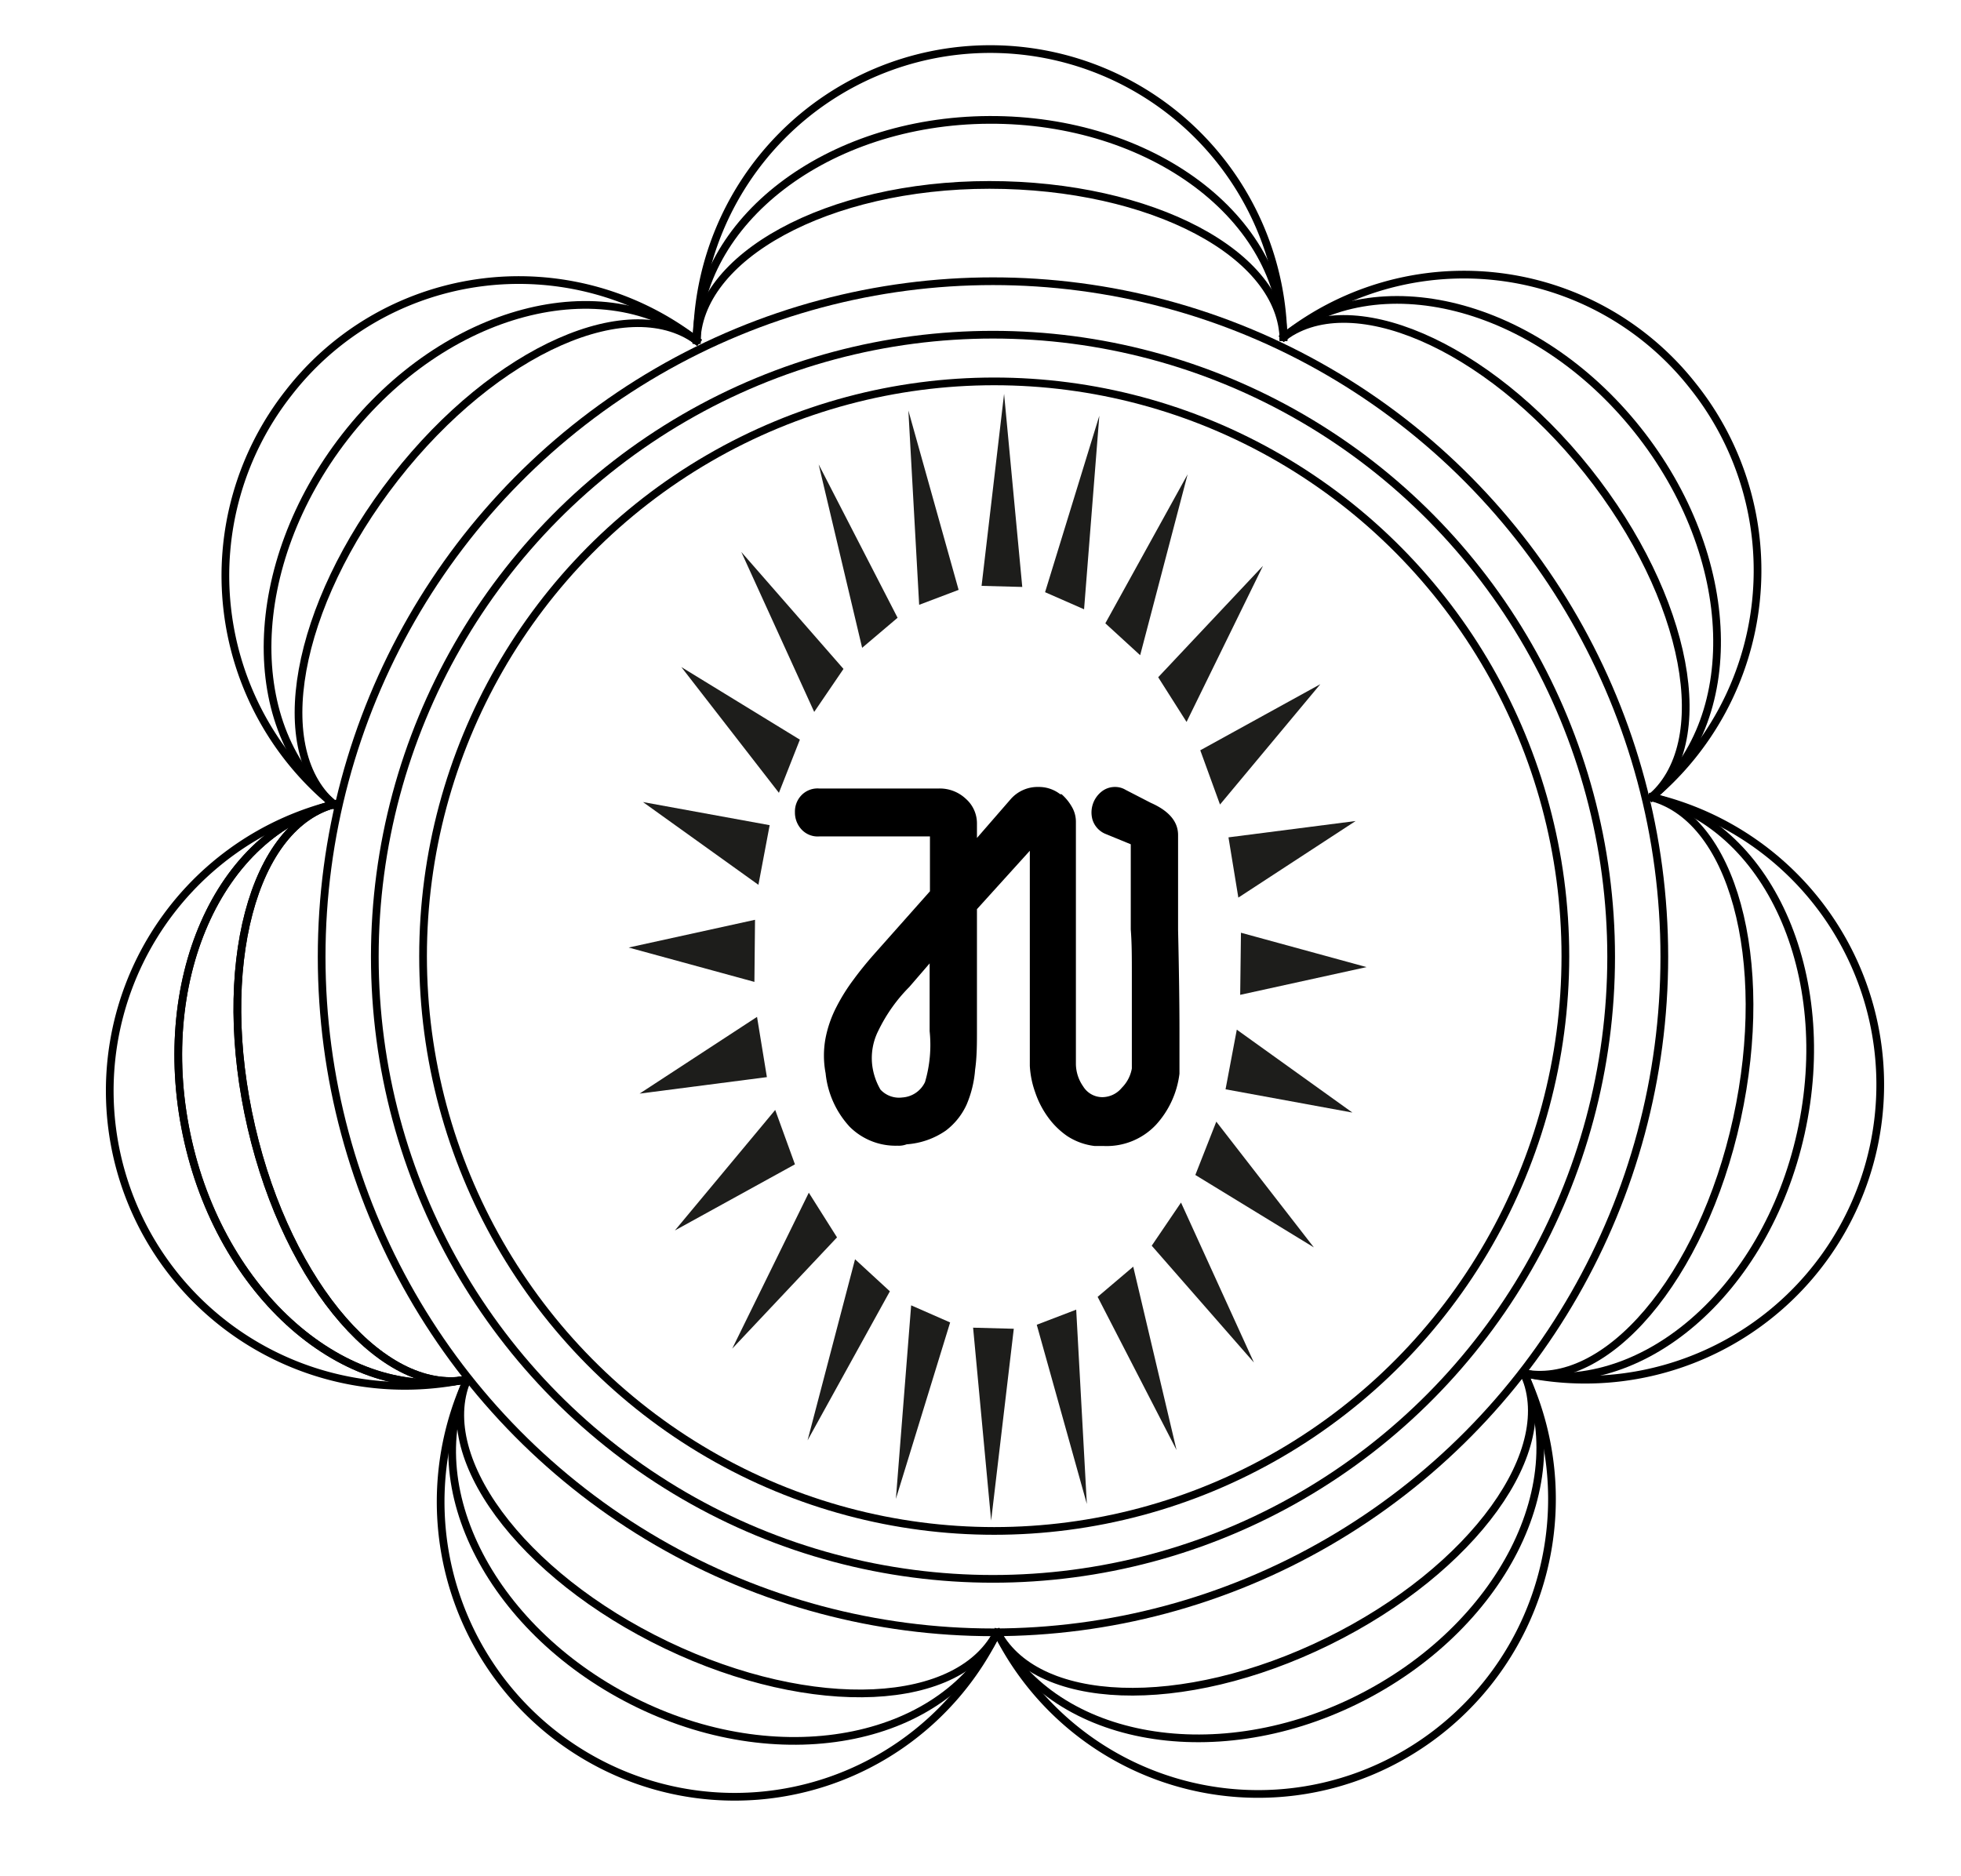 <svg xmlns="http://www.w3.org/2000/svg" viewBox="0 0 127.24 121.76"><defs><style>.cls-1,.cls-3{fill:none;}.cls-1{stroke:#000;stroke-miterlimit:10;stroke-width:0.5px;}.cls-2{fill:#1d1d1b;}</style></defs><g id="Layer_2" data-name="Layer 2"><g id="Layer_1-2" data-name="Layer 1"><path class="cls-1" d="M21.86,52.15a19.15,19.15,0,0,0,8.65,37.31"/><path class="cls-1" d="M21.86,52.15c-7.72,1.81-12,11.64-9.65,21.94S22.8,91.27,30.51,89.46"/><path class="cls-1" d="M21.86,52.15c-5.46,1.28-7.94,10.67-5.55,21s8.75,17.61,14.2,16.33"/><path class="cls-1" d="M45.39,22.25a18.9,18.9,0,0,0-26.65,3.23A19.19,19.19,0,0,0,21.8,52.32"/><path class="cls-1" d="M45.39,22.25c-6.22-4.94-16.54-2.22-23,6.09s-6.76,19-.54,24"/><path class="cls-1" d="M45.39,22.25C41,18.76,32.15,22.66,25.64,31S17.41,48.83,21.8,52.32"/><path class="cls-1" d="M83.28,22.12a19,19,0,1,0-38.06.19"/><path class="cls-1" d="M83.28,22.12c0-8-8.59-14.39-19.1-14.34s-19,6.56-19,14.53"/><path class="cls-1" d="M83.28,22.12C83.26,16.49,74.71,12,64.2,12s-19,4.67-19,10.3"/><path class="cls-1" d="M107,51.87A19.19,19.19,0,0,0,109.81,25a18.9,18.9,0,0,0-26.68-3"/><path class="cls-1" d="M107,51.87c6.17-5,5.83-15.74-.77-24S89.3,17,83.13,22"/><path class="cls-1" d="M107,51.87c4.36-3.54,2.55-13.09-4-21.32S87.49,18.49,83.13,22"/><path class="cls-1" d="M98.7,89.08A19.15,19.15,0,0,0,107,51.69"/><path class="cls-1" d="M98.7,89.08c7.73,1.74,15.86-5.22,18.15-15.55S114.72,53.42,107,51.69"/><path class="cls-1" d="M98.7,89.08c5.47,1.23,11.75-6.15,14-16.47s-.29-19.69-5.75-20.92"/><path class="cls-1" d="M64.61,105.75A18.92,18.92,0,0,0,90,114.47,19.16,19.16,0,0,0,98.82,89"/><path class="cls-1" d="M64.61,105.75c3.47,7.16,14,9.22,23.4,4.58S102.3,96.12,98.82,89"/><path class="cls-1" d="M64.61,105.75c2.46,5.06,12.11,5.41,21.55.77S101.28,94,98.82,89"/><path class="cls-1" d="M30.41,89.31a19.16,19.16,0,0,0,9.07,25.43,18.93,18.93,0,0,0,25.31-9"/><path class="cls-1" d="M30.41,89.31C27,96.51,32,106,41.44,110.58s20,2.39,23.35-4.82"/><path class="cls-1" d="M30.41,89.31c-2.4,5.09,3.34,12.9,12.84,17.45s19.13,4.09,21.54-1"/><path class="cls-1" d="M21.86,52.15c-7.72,1.81-12,11.64-9.65,21.94S22.8,91.27,30.51,89.46"/><path class="cls-1" d="M21.86,52.15c-5.46,1.28-7.94,10.67-5.55,21s8.75,17.61,14.2,16.33"/><ellipse class="cls-1" cx="64.43" cy="62.09" rx="43.56" ry="43.84"/><ellipse class="cls-1" cx="64.43" cy="62.09" rx="40.11" ry="40.37"/><ellipse class="cls-1" cx="64.51" cy="62.05" rx="37.06" ry="37.3"/><g id="_Radial_Repeat_" data-name="&lt;Radial Repeat&gt;"><polygon class="cls-2" points="70.52 97.6 69.83 84.99 67.27 85.97 70.52 97.6"/></g><g id="_Radial_Repeat_2" data-name="&lt;Radial Repeat&gt;"><polygon class="cls-2" points="64.31 98.68 65.78 86.23 63.14 86.16 64.31 98.68"/></g><g id="_Radial_Repeat_3" data-name="&lt;Radial Repeat&gt;"><polygon class="cls-2" points="58.13 97.27 61.65 85.82 59.12 84.71 58.13 97.27"/></g><g id="_Radial_Repeat_4" data-name="&lt;Radial Repeat&gt;"><polygon class="cls-2" points="52.4 93.47 57.74 83.8 55.48 81.72 52.4 93.47"/></g><g id="_Radial_Repeat_5" data-name="&lt;Radial Repeat&gt;"><polygon class="cls-2" points="47.51 87.52 54.31 80.3 52.48 77.4 47.51 87.52"/></g><g id="_Radial_Repeat_6" data-name="&lt;Radial Repeat&gt;"><polygon class="cls-2" points="43.79 79.85 51.58 75.56 50.3 72.03 43.79 79.85"/></g><g id="_Radial_Repeat_7" data-name="&lt;Radial Repeat&gt;"><polygon class="cls-2" points="41.5 70.97 49.76 69.9 49.12 65.99 41.5 70.97"/></g><g id="_Radial_Repeat_8" data-name="&lt;Radial Repeat&gt;"><polygon class="cls-2" points="40.79 61.49 48.95 63.72 48.99 59.69 40.79 61.49"/></g><g id="_Radial_Repeat_9" data-name="&lt;Radial Repeat&gt;"><polygon class="cls-2" points="41.72 52.05 49.21 57.42 49.94 53.55 41.72 52.05"/></g><g id="_Radial_Repeat_10" data-name="&lt;Radial Repeat&gt;"><polygon class="cls-2" points="44.21 43.29 50.54 51.45 51.9 48 44.21 43.29"/></g><g id="_Radial_Repeat_11" data-name="&lt;Radial Repeat&gt;"><polygon class="cls-2" points="48.1 35.82 52.83 46.2 54.73 43.41 48.1 35.82"/></g><g id="_Radial_Repeat_12" data-name="&lt;Radial Repeat&gt;"><polygon class="cls-2" points="53.12 30.14 55.94 42.04 58.24 40.09 53.12 30.14"/></g><g id="_Radial_Repeat_13" data-name="&lt;Radial Repeat&gt;"><polygon class="cls-2" points="58.94 26.64 59.64 39.25 62.2 38.28 58.94 26.64"/></g><g id="_Radial_Repeat_14" data-name="&lt;Radial Repeat&gt;"><polygon class="cls-2" points="65.15 25.56 63.69 38.02 66.33 38.09 65.15 25.56"/></g><g id="_Radial_Repeat_15" data-name="&lt;Radial Repeat&gt;"><polygon class="cls-2" points="71.33 26.98 67.81 38.43 70.34 39.54 71.33 26.98"/></g><g id="_Radial_Repeat_16" data-name="&lt;Radial Repeat&gt;"><polygon class="cls-2" points="77.06 30.78 71.72 40.45 73.98 42.52 77.06 30.78"/></g><g id="_Radial_Repeat_17" data-name="&lt;Radial Repeat&gt;"><polygon class="cls-2" points="81.95 36.72 75.15 43.95 76.99 46.85 81.95 36.72"/></g><g id="_Radial_Repeat_18" data-name="&lt;Radial Repeat&gt;"><polygon class="cls-2" points="85.67 44.4 77.88 48.69 79.16 52.21 85.67 44.4"/></g><g id="_Radial_Repeat_19" data-name="&lt;Radial Repeat&gt;"><polygon class="cls-2" points="87.96 53.28 79.71 54.34 80.35 58.25 87.96 53.28"/></g><g id="_Radial_Repeat_20" data-name="&lt;Radial Repeat&gt;"><polygon class="cls-2" points="88.67 62.76 80.52 60.53 80.47 64.56 88.67 62.76"/></g><g id="_Radial_Repeat_21" data-name="&lt;Radial Repeat&gt;"><polygon class="cls-2" points="87.75 72.2 80.25 66.82 79.52 70.69 87.75 72.2"/></g><g id="_Radial_Repeat_22" data-name="&lt;Radial Repeat&gt;"><polygon class="cls-2" points="85.25 80.95 78.92 72.79 77.56 76.25 85.25 80.95"/></g><g id="_Radial_Repeat_23" data-name="&lt;Radial Repeat&gt;"><polygon class="cls-2" points="81.36 88.42 76.63 78.04 74.73 80.84 81.36 88.42"/></g><g id="_Radial_Repeat_24" data-name="&lt;Radial Repeat&gt;"><polygon class="cls-2" points="76.34 94.1 73.53 82.2 71.22 84.16 76.34 94.1"/></g><path d="M53.16,51.17h7.76a2.46,2.46,0,0,1,1.75.67,2.12,2.12,0,0,1,.72,1.6v.94l2.19-2.52a2.32,2.32,0,0,1,1.81-.79,2.25,2.25,0,0,1,1.4.47h.09a3.16,3.16,0,0,1,.65.79,1.91,1.91,0,0,1,.28,1v.09c0,.66,0,1.47,0,2.45s0,2,0,3.11,0,2.21,0,3.31,0,2.12,0,3.07,0,1.75,0,2.42,0,1.09,0,1.28a2.59,2.59,0,0,0,.47,1.44,1.46,1.46,0,0,0,1.26.7,1.65,1.65,0,0,0,1.25-.61,2.34,2.34,0,0,0,.65-1.25V66c0-.87,0-1.81,0-2.82s0-2-.07-2.86V54.79l-1.68-.69a1.47,1.47,0,0,1-.81-.93,1.73,1.73,0,0,1,.65-1.84,1.38,1.38,0,0,1,.82-.26,1.31,1.31,0,0,1,.69.19l1.63.84c1.18.52,1.77,1.22,1.77,2.09v6.14c.06,2.7.09,4.85.09,6.47v2.88A6,6,0,0,1,75,73a4.39,4.39,0,0,1-3.37,1.37h-.6a4.13,4.13,0,0,1-1.79-.65A5.13,5.13,0,0,1,68,72.5a6,6,0,0,1-.83-1.61,6.05,6.05,0,0,1-.35-1.72c0-.25,0-.88,0-1.91s0-2.22,0-3.6,0-2.83,0-4.33,0-2.88,0-4.12L63.39,59v7.86c0,.87,0,1.72-.12,2.56a7.14,7.14,0,0,1-.55,2.26,4.41,4.41,0,0,1-1.35,1.69,5.08,5.08,0,0,1-2.54.89,1.44,1.44,0,0,1-.6.09,4.21,4.21,0,0,1-3.1-1.23,6,6,0,0,1-1.56-3.47,6.14,6.14,0,0,1,0-2.3,7.53,7.53,0,0,1,.7-2,12.21,12.21,0,0,1,1.12-1.79c.41-.56.83-1.07,1.23-1.53l3.72-4.19V54.28H53.16A1.43,1.43,0,0,1,52,53.82a1.61,1.61,0,0,1-.42-1.12A1.52,1.52,0,0,1,52,51.61,1.45,1.45,0,0,1,53.16,51.17Zm3.44,18a4.16,4.16,0,0,0,.53,1.54,1.64,1.64,0,0,0,1.42.51,1.75,1.75,0,0,0,1.47-1,8.55,8.55,0,0,0,.3-3.3V62.52L59,64.05a10.46,10.46,0,0,0-2,2.82A3.93,3.93,0,0,0,56.6,69.17Z"/><rect class="cls-3" width="127.24" height="121.76"/></g></g></svg>